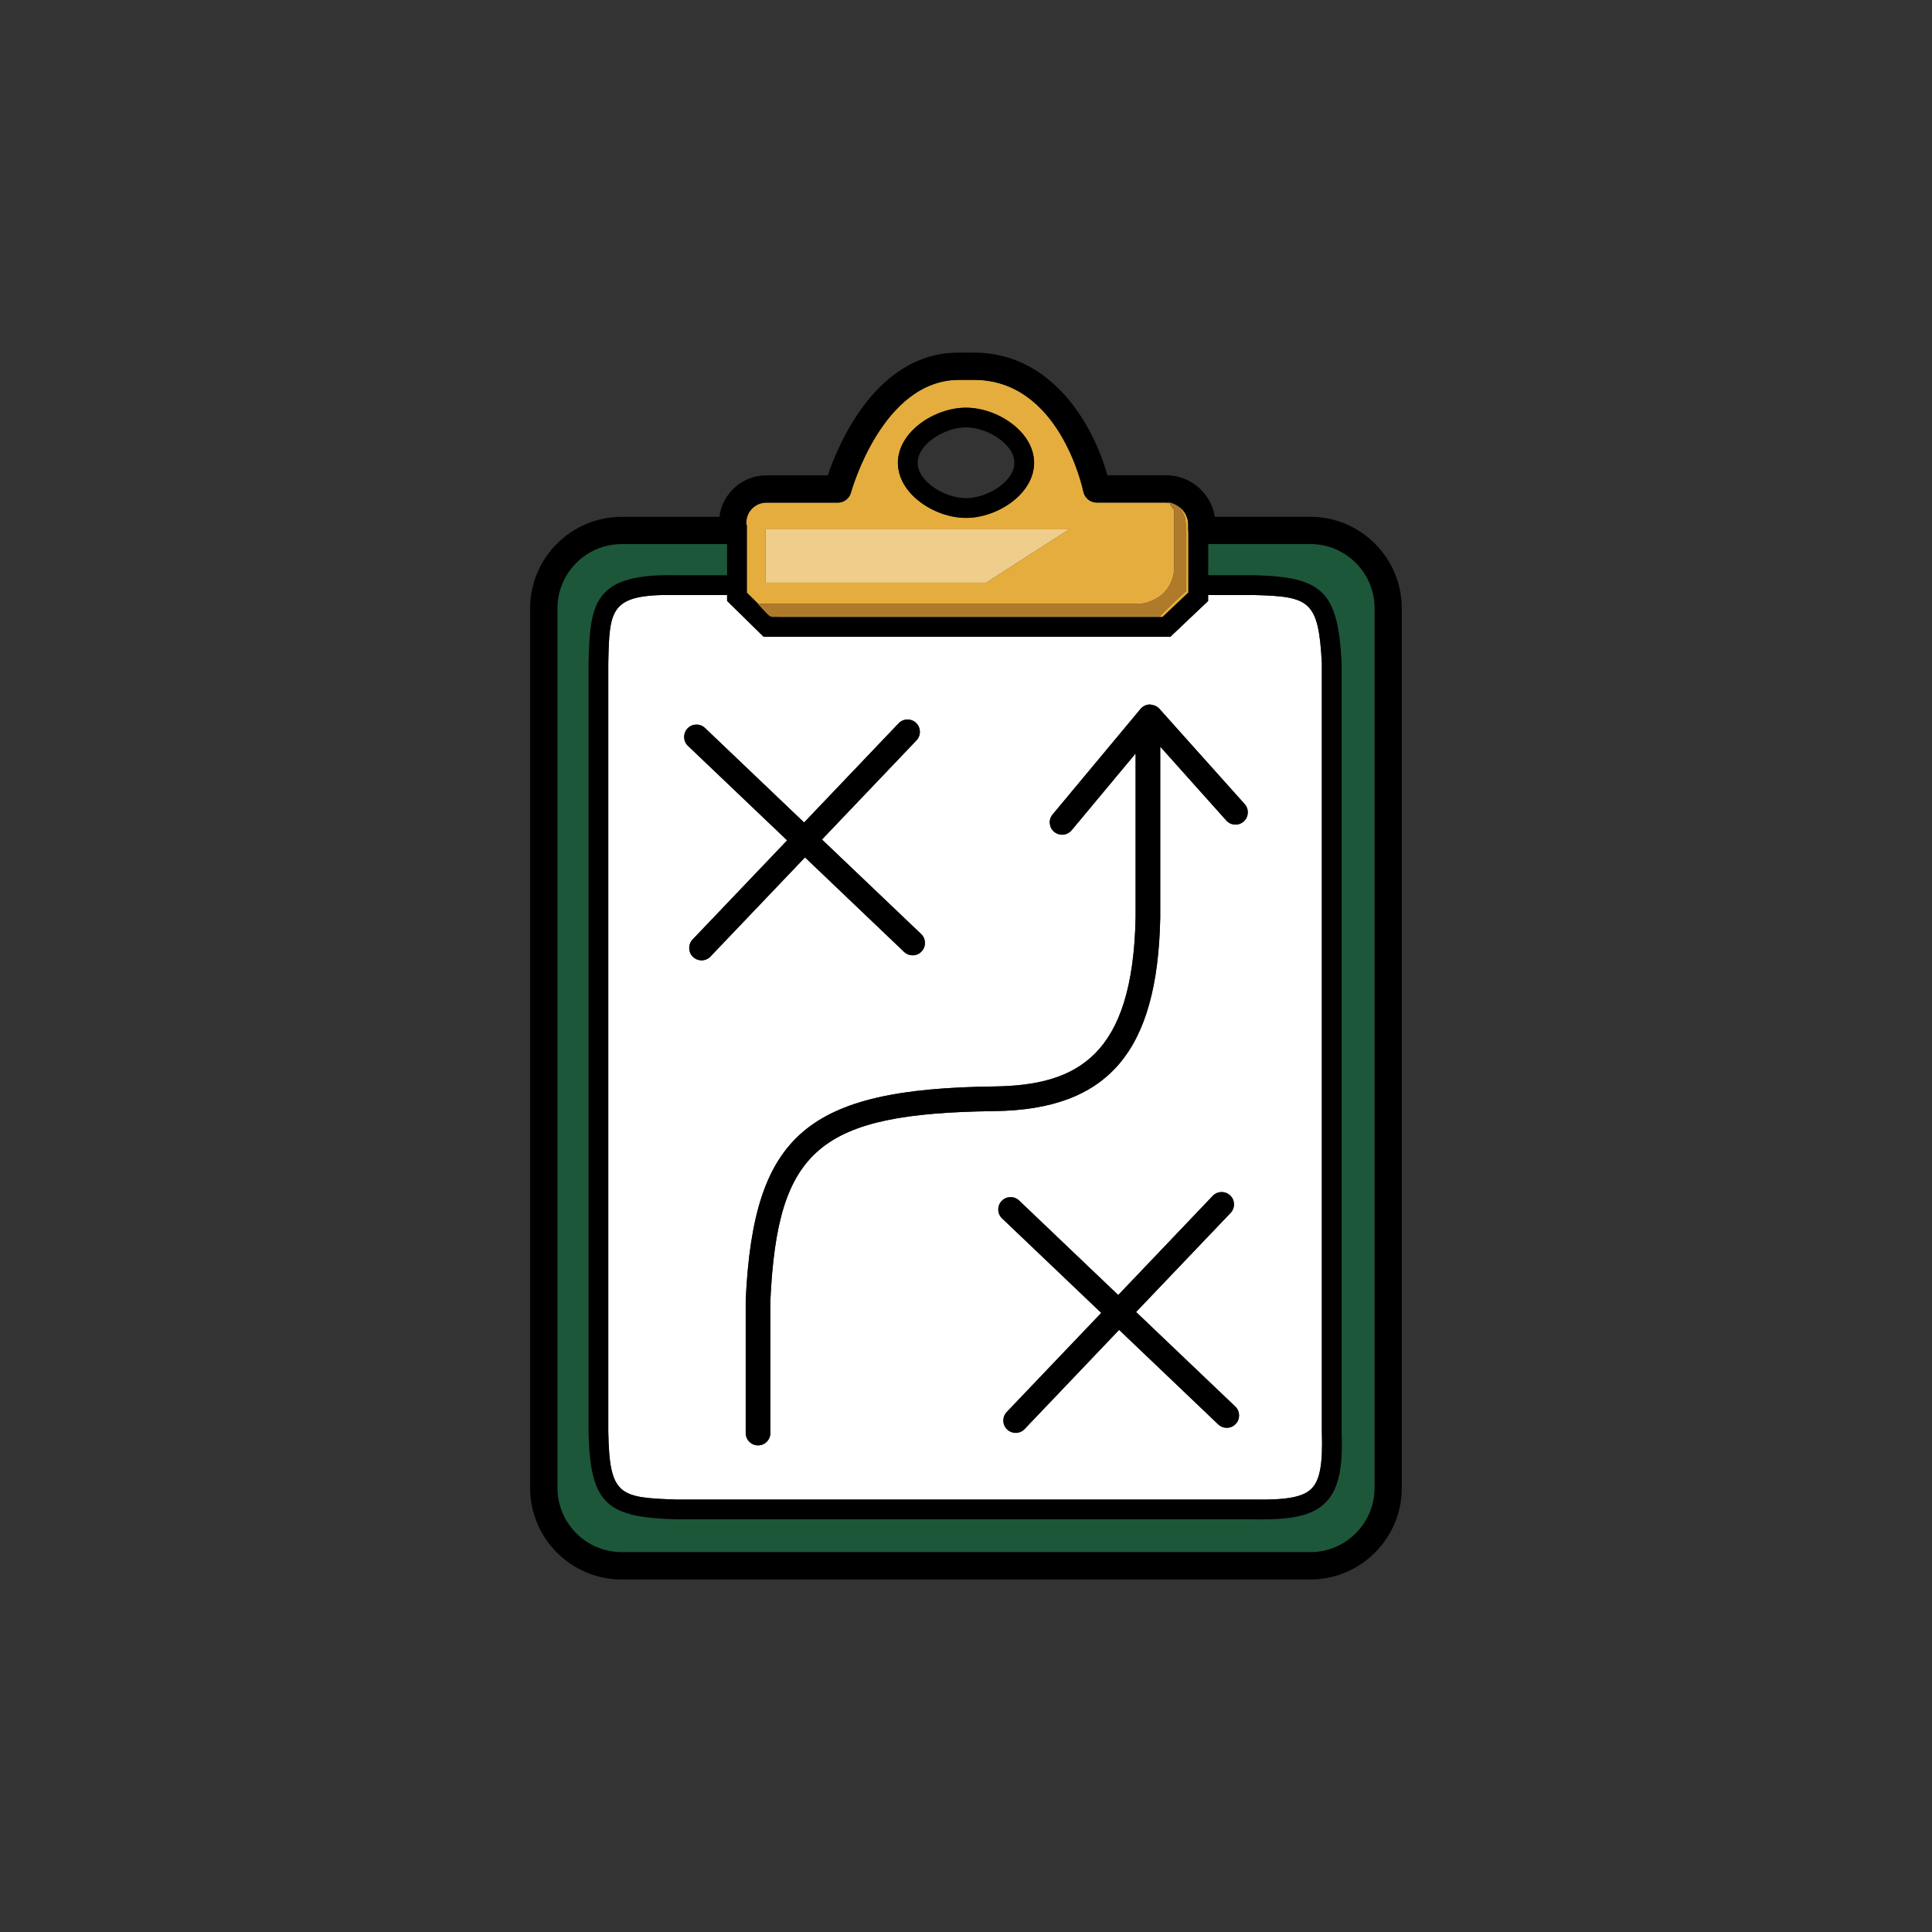 <?xml version="1.0" encoding="UTF-8"?>
<svg id="Layer_1" data-name="Layer 1" xmlns="http://www.w3.org/2000/svg" viewBox="0 0 362 362">
  <rect x="0" y="0" width="362" height="362" fill="#333333" stroke="none"/>
  <defs>
    <style>
      .cls-1 {
        fill: #1c5739;
      }

      .cls-2 {
        fill: #fff;
      }

      .cls-3 {
        fill: none;
      }

      .cls-4 {
        fill: #efce8b;
      }

      .cls-5 {
        fill: #e5ad3d;
      }

      .cls-6 {
        fill: #b07a2b;
      }
    </style>
  </defs>
  <path class="cls-3" d="M181,93.34c4,0,9.06-3.12,9.06-6.63s-5.07-6.63-9.06-6.63-9.06,3.12-9.06,6.63,5.07,6.63,9.06,6.63Z"/>
  <path class="cls-2" d="M136.23,111.49h-9.51c-12.46-.22-12.53,2.52-12.75,12.79v143.95c.22,12.01,2.01,12.4,12.81,12.75h108.14c6.26.1,9.28-.49,10.84-2.07,1.56-1.58,2.11-4.66,1.91-10.61V124.24c-.64-11.68-2.2-12.49-12.79-12.75h-8.52v1.12l-7.08,6.71h-76.2l-6.85-6.72v-1.1ZM231.53,266.81c-.45.48-1.06.72-1.67.72-.57,0-1.15-.21-1.6-.64l-18.57-17.71-17.71,18.58c-.45.48-1.06.72-1.67.72-.57,0-1.15-.21-1.6-.64-.92-.88-.96-2.34-.08-3.27l17.71-18.57-18.58-17.71c-.92-.88-.96-2.34-.08-3.27.88-.92,2.34-.96,3.27-.08l18.57,17.71,17.71-18.58c.88-.92,2.34-.95,3.27-.08.92.88.96,2.34.08,3.27l-17.71,18.57,18.58,17.71c.92.88.96,2.34.08,3.27ZM200.79,155.57c-.46.55-1.12.83-1.78.83-.52,0-1.05-.18-1.48-.53-.98-.82-1.11-2.28-.3-3.26l16.48-19.78c.43-.51,1.06-.82,1.74-.83.66.06,1.32.27,1.76.77l16.01,17.89c.85.95.77,2.41-.18,3.26-.95.85-2.41.77-3.26-.18l-12.38-13.84v32.07c-.5,25.13-9.79,35.94-31.07,36.22-32.78.42-40.63,7.04-41.98,35.47v24.85c0,1.28-1.03,2.31-2.31,2.31s-2.31-1.03-2.31-2.31v-24.96c1.47-30.97,11.48-39.54,46.55-39.98,15.53-.2,25.99-5.65,26.51-31.64v-30.75l-11.99,14.39ZM150.67,154.11l17.71-18.58c.88-.92,2.34-.96,3.27-.08.92.88.96,2.34.08,3.27l-17.71,18.58,18.58,17.71c.92.88.96,2.34.08,3.27-.45.48-1.06.72-1.67.72-.57,0-1.15-.21-1.6-.64l-18.57-17.71-17.71,18.57c-.45.48-1.06.72-1.67.72-.57,0-1.15-.21-1.6-.64-.92-.88-.96-2.34-.08-3.27l17.71-18.57-18.58-17.71c-.92-.88-.96-2.34-.08-3.27.88-.92,2.34-.95,3.27-.08l18.57,17.71Z"/>
  <path class="cls-5" d="M222.11,97.38l.06.87c.07.33.1.67.1,1v9.31c0,.64-.05,2.2-.07,2.22-.49.49-.95.86-1.46,1.34l-2.09,1.98c-.91.87-1.21,1.35-1.36,1.35h-71.01c-1.02.02-1.45.13-1.78.07l.09.09h73.22l4.86-4.6v-11.43c0-.07-.04-.13-.04-.2v-1.12c0-1.67-1.01-3.09-2.45-3.73,1.09.7,1.66,1.56,1.93,2.84Z"/>
  <path class="cls-5" d="M139.93,111.04l2.15,2.11h71.26c2.55-.07,4.52-1.84,4.52-1.84.98-.93,2.1-2.68,2.1-4.52v-11.26l-.9-1.3c-.18-.02-.35-.05-.53-.05h-13.04c-1.21,0-2.25-.85-2.5-2.03-.18-.86-4.56-20.96-20.48-20.96h-2.45c-.13,0-.26,0-.38,0-14.37,0-20.17,20.9-20.23,21.11-.3,1.11-1.31,1.89-2.46,1.89h-13.4c-2.07,0-3.75,1.68-3.75,3.75,0,.03,0,.06,0,.09v.33s.1,0,.1,0v12.7ZM181,76.39c5.9,0,12.76,4.51,12.76,10.33s-6.86,10.32-12.76,10.32-12.76-4.51-12.76-10.32,6.86-10.33,12.76-10.33ZM143.44,99.18h56.86l-15.53,9.99h-41.33v-9.99Z"/>
  <path class="cls-1" d="M245.51,101.94h-19.14v5.85h8.56c12.96.32,15.72,3.07,16.44,16.35v144.09c.2,5.92-.23,10.47-2.97,13.27-2.53,2.58-6.55,3.19-12.15,3.19-.44,0-.89,0-1.35-.01h-108.18c-12.73-.41-16.19-2.49-16.44-16.41V124.24c.24-11.33.99-16.81,16.48-16.45h9.47v-5.85h-19.75c-6.64,0-12.04,5.4-12.04,12.04v164.81c0,6.64,5.4,12.04,12.04,12.04h129.02c6.64,0,12.05-5.4,12.05-12.04V113.98c0-6.64-5.4-12.04-12.05-12.04Z"/>
  <path d="M128.82,136.48c-.88.93-.85,2.39.08,3.27l18.58,17.71-17.71,18.57c-.88.93-.85,2.39.08,3.27.45.43,1.02.64,1.6.64.61,0,1.22-.24,1.67-.72l17.71-18.57,18.57,17.71c.45.43,1.02.64,1.6.64.61,0,1.22-.24,1.67-.72.88-.93.85-2.39-.08-3.27l-18.58-17.71,17.71-18.58c.88-.93.85-2.39-.08-3.27-.93-.88-2.39-.85-3.27.08l-17.71,18.58-18.57-17.71c-.93-.88-2.39-.85-3.27.08Z"/>
  <path d="M212.87,245.83l17.71-18.57c.88-.93.85-2.39-.08-3.27-.93-.88-2.39-.85-3.27.08l-17.71,18.58-18.57-17.71c-.93-.88-2.39-.85-3.27.08-.88.93-.85,2.39.08,3.27l18.58,17.71-17.71,18.57c-.88.93-.85,2.39.08,3.27.45.43,1.02.64,1.6.64.61,0,1.22-.24,1.67-.72l17.71-18.58,18.57,17.71c.45.43,1.02.64,1.6.64.61,0,1.22-.24,1.67-.72.88-.93.85-2.39-.08-3.27l-18.58-17.71Z"/>
  <path d="M186.27,203.57c-35.07.44-45.07,9.01-46.55,39.98v24.96c0,1.28,1.03,2.31,2.31,2.31s2.31-1.03,2.31-2.31v-24.85c1.35-28.42,9.2-35.05,41.98-35.47,21.28-.27,30.57-11.09,31.07-36.22v-32.07l12.38,13.84c.85.95,2.31,1.03,3.26.18.95-.85,1.03-2.31.18-3.26l-16.01-17.89c-.45-.5-1.11-.71-1.76-.77-.67.01-1.3.32-1.74.83l-16.48,19.78c-.82.98-.68,2.44.3,3.26.43.36.96.53,1.48.53.66,0,1.32-.28,1.78-.83l11.99-14.39v30.75c-.52,25.98-10.97,31.44-26.51,31.64Z"/>
  <path d="M245.51,96.83h-17.89c-.69-4.39-4.5-7.77-9.09-7.77h-11.04c-2.46-8.96-10.1-22.99-24.98-22.99h-2.39c-.18,0-.36,0-.54,0-15.38,0-22.5,17.16-24.48,23h-11.52c-4.51,0-8.25,3.4-8.79,7.77h-18.31c-9.45,0-17.15,7.69-17.15,17.15v164.81c0,9.45,7.69,17.15,17.15,17.15h129.02c9.46,0,17.15-7.69,17.15-17.15V113.98c0-9.45-7.69-17.15-17.15-17.15ZM139.84,98.01s0-.06,0-.09c0-2.07,1.68-3.75,3.75-3.75h13.4c1.15,0,2.16-.77,2.46-1.89.06-.21,5.86-21.11,20.23-21.11.13,0,.26,0,.38,0h2.45c15.93,0,20.3,20.1,20.48,20.96.25,1.18,1.29,2.03,2.5,2.03h13.04c.18,0,.36.03.53.05l-.11-.15,1.06.39.12.05s.03.02.05.04c1.44.64,2.45,2.06,2.45,3.73v1.12c0,.07.03.13.04.2v11.43l-4.86,4.6h-73.22l-.09-.09c-.28-.05-.49-.21-.91-.66l-1.61-1.72h.1l-2.15-2.11v-12.7h-.11v-.33ZM143.09,119.32h76.2l7.08-6.71v-1.12h8.52c10.59.26,12.15,1.07,12.79,12.75v144.05c.2,5.95-.35,9.03-1.91,10.61-1.56,1.59-4.58,2.18-10.84,2.07h-108.14c-10.79-.35-12.59-.74-12.81-12.75V124.28c.22-10.27.29-13.01,12.75-12.79h9.51v1.1l6.85,6.72ZM257.56,278.79c0,6.64-5.4,12.04-12.05,12.04H116.49c-6.64,0-12.04-5.4-12.04-12.04V113.98c0-6.64,5.4-12.04,12.04-12.04h19.75v5.85h-9.47c-15.49-.36-16.24,5.12-16.48,16.45v144.02c.25,13.92,3.72,16.01,16.44,16.41h108.18c.46,0,.91.01,1.35.01,5.6,0,9.63-.62,12.15-3.19,2.74-2.79,3.17-7.35,2.97-13.27V124.13c-.72-13.28-3.48-16.03-16.44-16.35h-8.56v-5.85h19.14c6.64,0,12.05,5.4,12.05,12.04v164.81Z"/>
  <path d="M181,97.04c5.9,0,12.76-4.51,12.76-10.32s-6.86-10.33-12.76-10.33-12.76,4.51-12.76,10.33,6.86,10.32,12.76,10.32ZM181,80.08c4,0,9.06,3.12,9.06,6.63s-5.07,6.63-9.06,6.63-9.06-3.12-9.06-6.63,5.07-6.63,9.06-6.63Z"/>
  <polygon class="cls-4" points="200.3 99.18 143.44 99.18 143.44 109.17 184.77 109.17 200.3 99.18"/>
  <path class="cls-6" d="M219.97,106.78c0,1.85-1.12,3.6-2.1,4.52,0,0-1.98,1.77-4.52,1.84h-71.35l1.61,1.72c.42.44.63.61.91.66.33.06.76-.05,1.78-.07h71.01c.16,0,.45-.48,1.36-1.35l2.09-1.98c.51-.49.97-.85,1.46-1.34.03-.03.07-1.58.07-2.22v-9.31c0-.34-.03-.67-.1-1l-.06-.87c-.27-1.28-.84-2.14-1.93-2.84-.02-.01-.03-.02-.05-.04l-.12-.05-1.06-.39.11.15.9,1.3v11.26Z"/>
</svg>